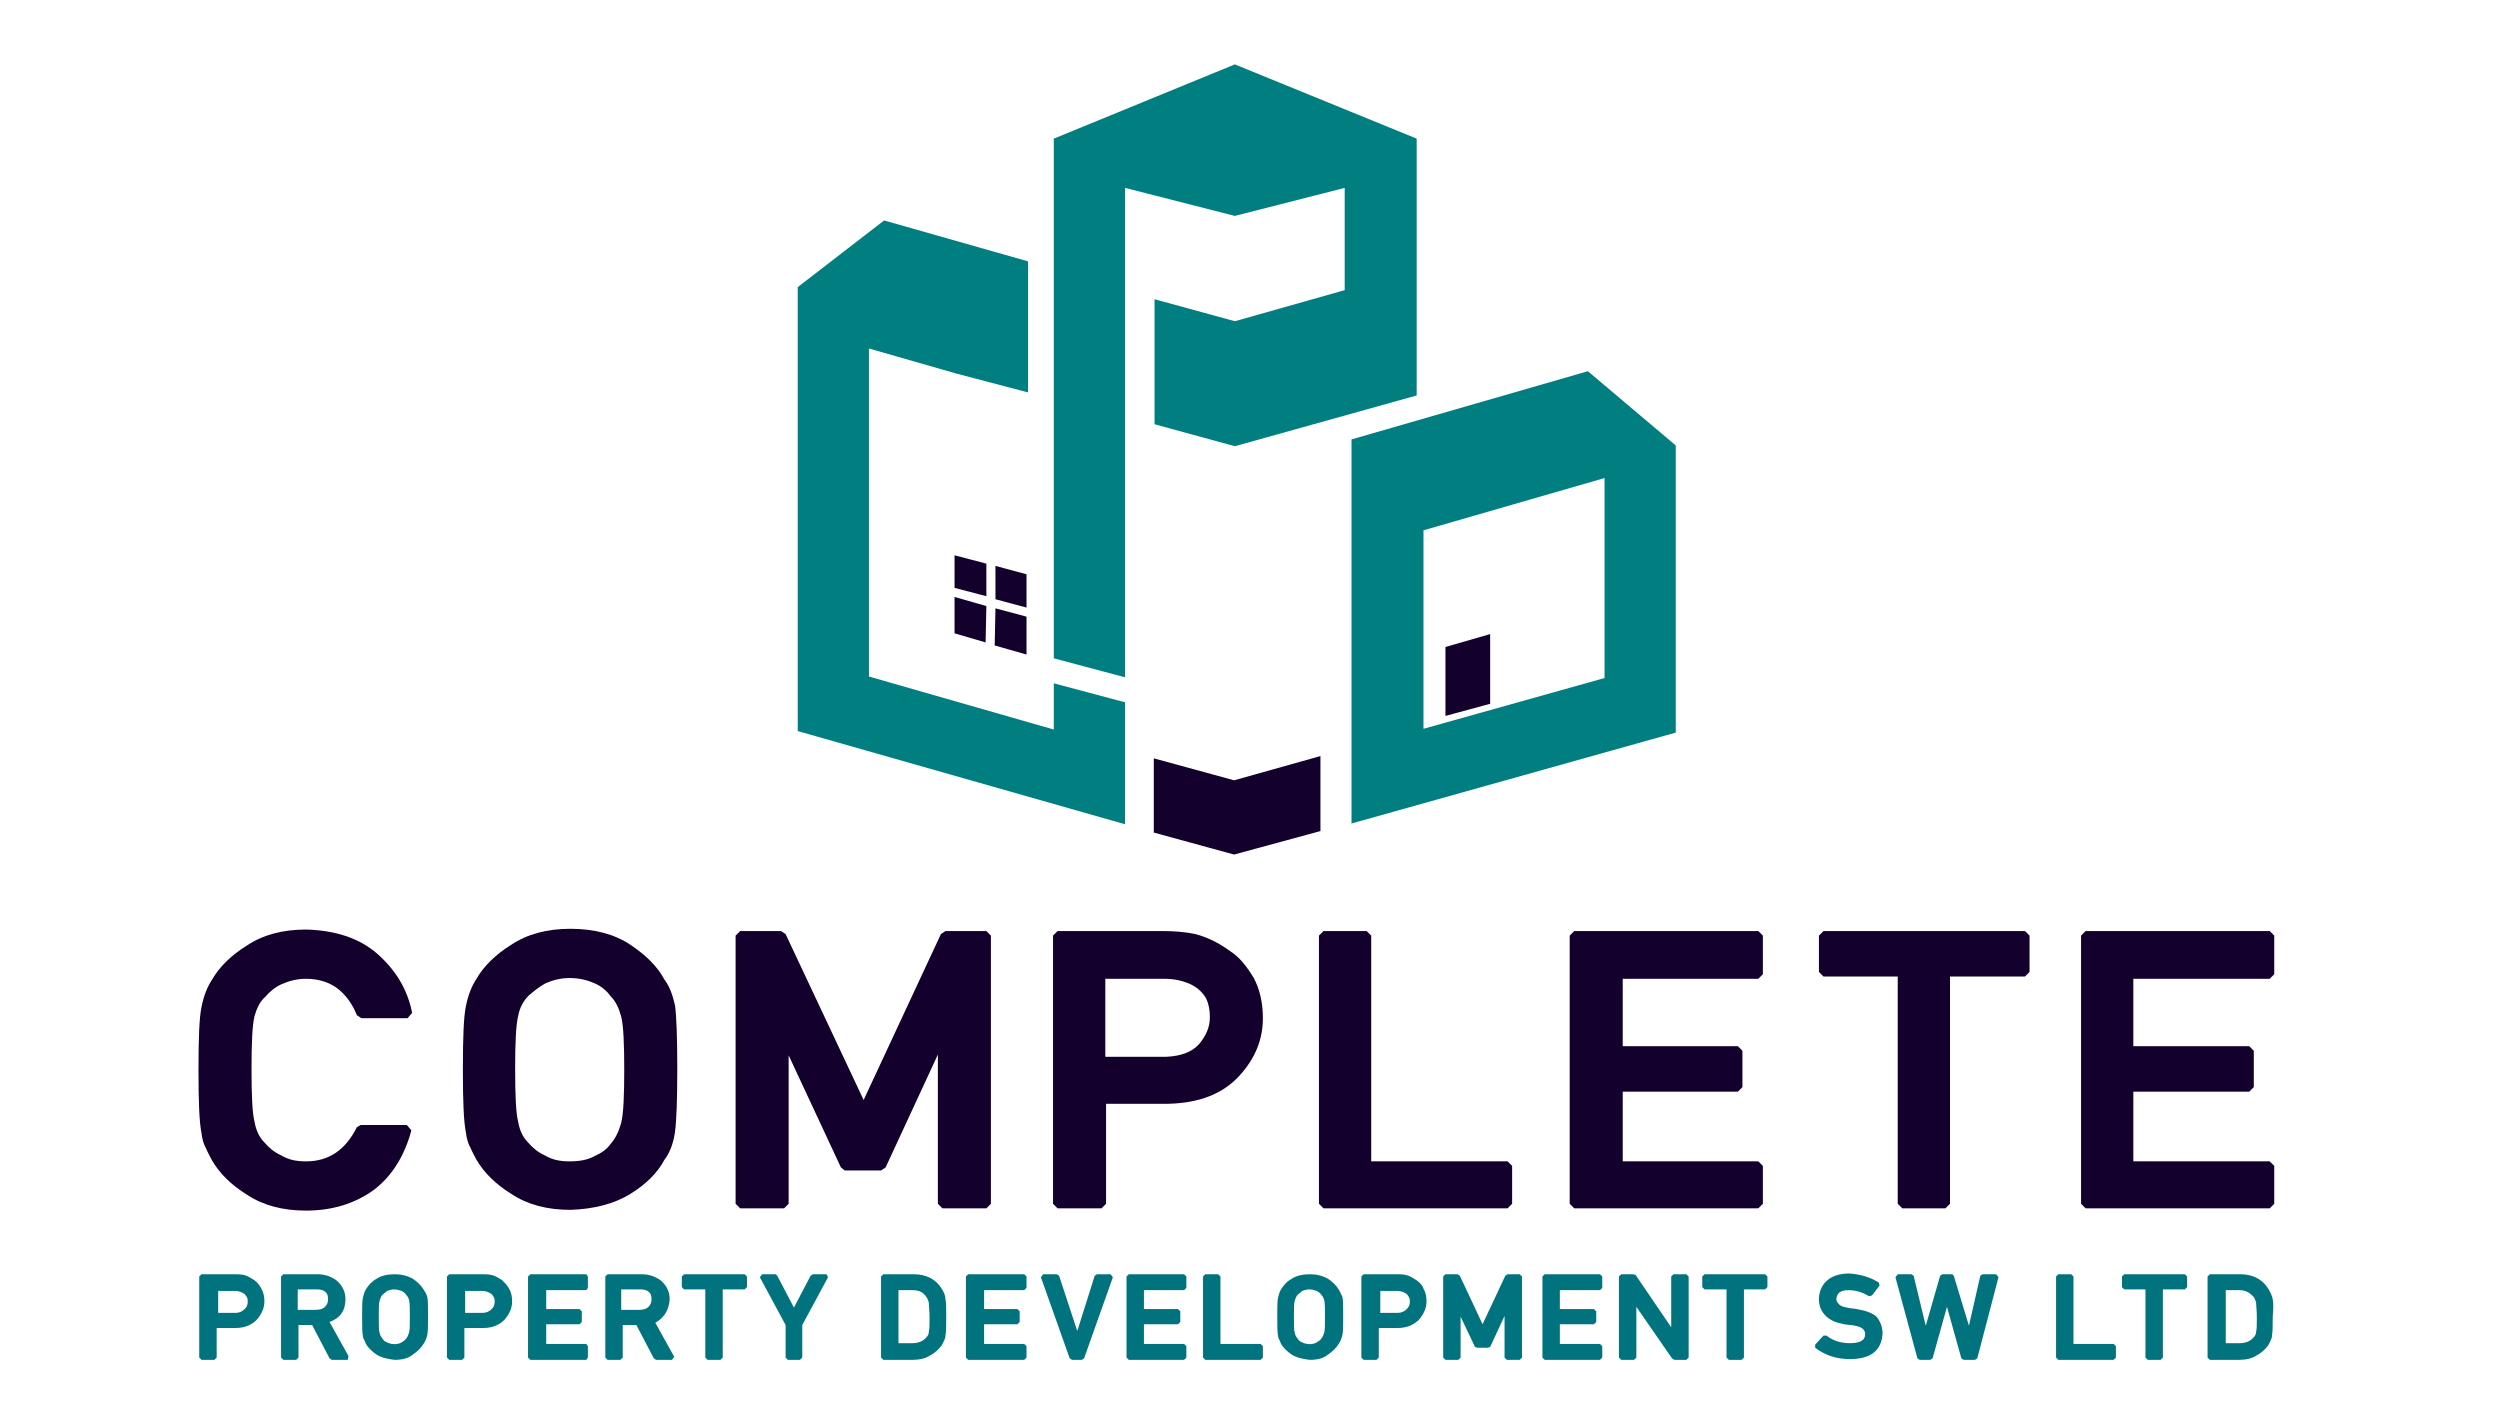 <?xml version="1.0" encoding="utf-8"?>
<!-- Generator: Adobe Illustrator 27.8.0, SVG Export Plug-In . SVG Version: 6.00 Build 0)  -->
<svg version="1.1" id="Layer_1" xmlns="http://www.w3.org/2000/svg" xmlns:xlink="http://www.w3.org/1999/xlink" x="0px" y="0px"
	 viewBox="0 0 330 188.4" style="enable-background:new 0 0 330 188.4;" xml:space="preserve">
<style type="text/css">
	.st0{fill:#13002C;}
	.st1{fill:#007E80;}
	.st2{fill:#00737E;}
</style>
<g>
	<g>
		<g>
			<g>
				<polygon class="st0" points="196.7,83.7 190.8,85.4 190.8,94.5 196.7,92.9 				"/>
				<polygon class="st0" points="174.3,99.8 162.9,103 152.3,100.1 152.3,100.2 152.3,109.9 162.9,112.8 174.3,109.7 				"/>
				<g>
					<g>
						<polygon class="st0" points="131.4,79.1 135.5,80.2 135.5,75.8 131.4,74.7 						"/>
						<polygon class="st0" points="130.2,78.7 130.2,74.4 126,73.3 126,77.6 						"/>
						<polygon class="st0" points="130.2,80 126,78.8 126,83.6 130.1,84.8 						"/>
						<polygon class="st0" points="131.4,80.3 131.3,85.2 135.5,86.4 135.5,81.4 						"/>
					</g>
				</g>
			</g>
			<g>
				<polygon class="st1" points="139.1,96.3 114.7,89.3 114.7,46 126.2,49.3 135.7,51.8 135.7,34.5 116.7,29.1 105.3,37.9 
					105.3,96.5 148.5,108.8 148.5,92.7 139.1,90.2 				"/>
				<path class="st1" d="M209.6,49l-31.2,9v50.7l42.8-12V58.8L209.6,49z M211.8,89.5l-23.9,6.7V70l23.9-6.9V89.5z"/>
				<polygon class="st1" points="187,18.3 163,8.5 139.1,18.3 139.1,86.9 148.5,89.4 148.5,24.8 163,28.5 177.5,24.8 177.5,38.3 
					163,42.4 152.4,39.5 152.4,39.5 152.4,56 163,58.9 187,52.2 				"/>
			</g>
		</g>
		<g>
			<g>
				<path class="st2" d="M33.6,169c-0.5-0.3-0.9-0.6-1.4-0.7c-0.4-0.1-0.9-0.1-1.4-0.1h-4.2l-0.3,0.3v10.7l0.3,0.3h1.7l0.3-0.3v-3.9
					h2.4c1.3,0,2.2-0.4,2.9-1.1c0.6-0.7,1-1.5,1-2.4c0-0.6-0.1-1.2-0.4-1.7C34.3,169.7,34,169.3,33.6,169z M32.7,171.8
					c0,0.4-0.1,0.7-0.4,1c-0.3,0.3-0.7,0.5-1.2,0.5h-2.3v-2.9H31c0.4,0,0.8,0.1,1.1,0.3c0.2,0.1,0.3,0.2,0.4,0.4
					C32.6,171.2,32.7,171.4,32.7,171.8z"/>
				<path class="st2" d="M45.6,171.5c0-1.1-0.5-1.9-1.2-2.5c-0.7-0.5-1.5-0.8-2.5-0.8h-4.5l-0.3,0.3v10.7l0.3,0.3h1.7l0.3-0.3v-4.3
					h1.8l2.3,4.4l0.3,0.2h2.1L46,179l-2.5-4.5C44.9,174,45.6,173,45.6,171.5z M39.4,170.2h2.4c0.5,0,0.9,0.1,1.1,0.3
					c0.3,0.2,0.4,0.5,0.4,1c0,0.4-0.1,0.7-0.4,1c-0.3,0.3-0.7,0.4-1.3,0.4h-2.3V170.2z"/>
				<path class="st2" d="M55.9,170.2c-0.3-0.5-0.8-1-1.4-1.4c-0.7-0.4-1.5-0.6-2.4-0.6c-1,0-1.8,0.2-2.4,0.6
					c-0.7,0.4-1.1,0.9-1.4,1.4c-0.2,0.3-0.3,0.7-0.4,1.1c-0.1,0.4-0.1,1.3-0.1,2.5c0,1.2,0,2.1,0.1,2.5c0,0.2,0.1,0.5,0.2,0.6
					c0.1,0.2,0.1,0.3,0.2,0.5c0.3,0.5,0.8,1,1.4,1.4c0.6,0.4,1.5,0.6,2.4,0.7c1,0,1.8-0.2,2.4-0.7c0.6-0.4,1.1-0.9,1.4-1.4
					c0.2-0.3,0.4-0.7,0.5-1.2c0.1-0.5,0.1-1.3,0.1-2.5c0-1.3,0-2.1-0.1-2.5C56.3,170.8,56.1,170.5,55.9,170.2z M54.1,173.8
					c0,1,0,1.7-0.1,2.1c-0.1,0.3-0.2,0.6-0.4,0.8c-0.1,0.2-0.3,0.3-0.6,0.5c-0.5,0.3-1.3,0.3-1.9,0c-0.3-0.1-0.5-0.3-0.6-0.5
					c-0.2-0.2-0.3-0.4-0.4-0.8c-0.1-0.3-0.1-1-0.1-2.1c0-1,0-1.7,0.1-2.1c0.1-0.3,0.2-0.6,0.4-0.8c0.2-0.2,0.4-0.3,0.6-0.5
					c0.3-0.1,0.6-0.2,0.9-0.2c0.4,0,0.7,0.1,1,0.2c0.2,0.1,0.5,0.3,0.6,0.5c0.2,0.2,0.3,0.4,0.4,0.7
					C54.1,172.1,54.1,172.8,54.1,173.8z"/>
				<path class="st2" d="M66.3,169c-0.5-0.3-0.9-0.6-1.4-0.7c-0.4-0.1-0.9-0.1-1.4-0.1h-4.2l-0.3,0.3v10.7l0.3,0.3h1.7l0.3-0.3v-3.9
					h2.4c1.3,0,2.2-0.4,2.9-1.1c0.6-0.7,1-1.5,1-2.4c0-0.6-0.1-1.2-0.4-1.7C67,169.7,66.6,169.3,66.3,169z M65.3,171.8
					c0,0.4-0.1,0.7-0.4,1c-0.3,0.3-0.7,0.5-1.2,0.5h-2.3v-2.9h2.2c0.4,0,0.8,0.1,1.1,0.3c0.2,0.1,0.3,0.2,0.4,0.4
					C65.2,171.2,65.3,171.4,65.3,171.8z"/>
				<polygon class="st2" points="70,168.2 69.7,168.5 69.7,179.2 70,179.5 77.4,179.5 77.6,179.2 77.6,177.7 77.4,177.4 72.1,177.4 
					72.1,174.8 76.5,174.8 76.8,174.5 76.8,173.1 76.5,172.8 72.1,172.8 72.1,170.3 77.4,170.3 77.6,170 77.6,168.5 77.4,168.2 				
					"/>
				<path class="st2" d="M88.4,171.5c0-1.1-0.5-1.9-1.2-2.5c-0.7-0.5-1.5-0.8-2.5-0.8h-4.5l-0.3,0.3v10.7l0.3,0.3h1.7l0.3-0.3v-4.3
					h1.8l2.3,4.4l0.3,0.2h2.1l0.3-0.4l-2.5-4.5C87.6,174,88.3,173,88.4,171.5z M82.1,170.2h2.4c0.5,0,0.9,0.1,1.1,0.3
					c0.3,0.2,0.4,0.5,0.4,1c0,0.4-0.1,0.7-0.4,1c-0.3,0.3-0.7,0.4-1.3,0.4h-2.3V170.2z"/>
				<polygon class="st2" points="90.3,168.2 90,168.5 90,169.9 90.3,170.2 93.1,170.2 93.1,179.2 93.4,179.5 95.1,179.5 95.4,179.2 
					95.4,170.2 98.3,170.2 98.6,169.9 98.6,168.5 98.3,168.2 				"/>
				<polygon class="st2" points="107.3,168.2 107,168.4 104.8,172.6 102.6,168.4 102.4,168.2 100.6,168.2 100.3,168.6 103.7,174.9 
					103.7,179.2 104,179.5 105.6,179.5 105.9,179.2 105.9,174.9 109.3,168.6 109.1,168.2 				"/>
				<path class="st2" d="M124.3,170.1c-0.8-1.3-2.1-1.9-3.7-1.9h-4l-0.3,0.3v10.7l0.3,0.3h3.9c0.9,0,1.7-0.2,2.3-0.6
					c0.6-0.3,1.1-0.8,1.5-1.3c0.1-0.2,0.2-0.4,0.3-0.6c0.1-0.2,0.2-0.4,0.2-0.7c0.1-0.5,0.1-1.3,0.1-2.5c0-1.1,0-1.9-0.1-2.3
					C124.8,171,124.6,170.6,124.3,170.1z M118.6,170.3h1.8c0.8,0,1.4,0.2,1.8,0.8c0.2,0.2,0.3,0.5,0.4,0.8c0,0.4,0.1,1.1,0.1,2
					c0,0.9,0,1.6-0.1,1.9c0,0.3-0.1,0.5-0.3,0.7c-0.4,0.5-1,0.8-1.9,0.8h-1.8V170.3z"/>
				<polygon class="st2" points="127.8,168.2 127.5,168.5 127.5,179.2 127.8,179.5 135.2,179.5 135.5,179.2 135.5,177.7 
					135.2,177.4 129.9,177.4 129.9,174.8 134.3,174.8 134.6,174.5 134.6,173.1 134.3,172.8 129.9,172.8 129.9,170.3 135.2,170.3 
					135.5,170 135.5,168.5 135.2,168.2 				"/>
				<polygon class="st2" points="144.8,168.2 144.5,168.4 142.2,175.7 139.8,168.4 139.5,168.2 137.7,168.2 137.4,168.6 
					141.2,179.3 141.5,179.5 142.8,179.5 143.1,179.3 146.9,168.6 146.6,168.2 				"/>
				<polygon class="st2" points="149,168.2 148.7,168.5 148.7,179.2 149,179.5 156.3,179.5 156.6,179.2 156.6,177.7 156.3,177.4 
					151,177.4 151,174.8 155.5,174.8 155.8,174.5 155.8,173.1 155.5,172.8 151,172.8 151,170.3 156.3,170.3 156.6,170 156.6,168.5 
					156.3,168.2 				"/>
				<polygon class="st2" points="161.1,177.4 161.1,168.5 160.8,168.2 159.1,168.2 158.8,168.5 158.8,179.2 159.1,179.5 
					166.4,179.5 166.7,179.2 166.7,177.7 166.4,177.4 				"/>
				<path class="st2" d="M176.7,170.2c-0.3-0.5-0.8-1-1.4-1.4c-0.7-0.4-1.5-0.6-2.4-0.6c-1,0-1.8,0.2-2.4,0.6
					c-0.7,0.4-1.1,0.9-1.4,1.4c-0.2,0.3-0.3,0.7-0.4,1.1c-0.1,0.4-0.1,1.3-0.1,2.5c0,1.2,0,2.1,0.1,2.5c0,0.2,0.1,0.5,0.2,0.6
					c0.1,0.2,0.1,0.3,0.2,0.5c0.3,0.5,0.8,1,1.4,1.4c0.6,0.4,1.5,0.6,2.4,0.7c1,0,1.8-0.2,2.4-0.7c0.6-0.4,1.1-0.9,1.4-1.4
					c0.2-0.3,0.4-0.7,0.5-1.2c0.1-0.4,0.1-1.3,0.1-2.5c0-1.3,0-2.1-0.1-2.5C177,170.8,176.9,170.5,176.7,170.2z M174.9,173.8
					c0,1,0,1.7-0.1,2.1c-0.1,0.3-0.2,0.6-0.4,0.8c-0.1,0.2-0.3,0.3-0.6,0.5c-0.5,0.3-1.3,0.3-1.9,0c-0.3-0.1-0.5-0.3-0.6-0.5
					c-0.2-0.2-0.3-0.4-0.4-0.8c-0.1-0.3-0.1-1-0.1-2.1c0-1,0-1.7,0.1-2.1c0.1-0.3,0.2-0.6,0.4-0.8c0.2-0.2,0.4-0.3,0.6-0.5
					c0.3-0.1,0.6-0.2,0.9-0.2c0.4,0,0.7,0.1,1,0.2c0.2,0.1,0.5,0.3,0.6,0.5c0.2,0.2,0.3,0.4,0.4,0.7
					C174.9,172.1,174.9,172.8,174.9,173.8z"/>
				<path class="st2" d="M187,169c-0.5-0.3-0.9-0.6-1.4-0.7c-0.4-0.1-0.9-0.1-1.4-0.1h-4.2l-0.3,0.3v10.7l0.3,0.3h1.7l0.3-0.3v-3.9
					h2.4c1.3,0,2.2-0.4,2.9-1.1c0.6-0.7,1-1.5,1-2.4c0-0.6-0.1-1.2-0.4-1.7C187.8,169.7,187.4,169.3,187,169z M186.1,171.8
					c0,0.4-0.1,0.7-0.4,1c-0.3,0.3-0.7,0.5-1.2,0.5h-2.3v-2.9h2.2c0.4,0,0.8,0.1,1.1,0.3c0.2,0.1,0.3,0.2,0.4,0.4
					C186,171.2,186.1,171.4,186.1,171.8z"/>
				<polygon class="st2" points="199,168.2 198.7,168.4 195.7,174.8 192.7,168.4 192.4,168.2 190.8,168.2 190.5,168.5 190.5,179.2 
					190.8,179.5 192.5,179.5 192.8,179.2 192.8,173.8 194.7,177.8 195,177.9 196.4,177.9 196.7,177.8 198.6,173.7 198.6,179.2 
					198.9,179.5 200.6,179.5 200.9,179.2 200.9,168.5 200.6,168.2 				"/>
				<polygon class="st2" points="203.9,168.2 203.6,168.5 203.6,179.2 203.9,179.5 211.2,179.5 211.5,179.2 211.5,177.7 
					211.2,177.4 205.9,177.4 205.9,174.8 210.4,174.8 210.7,174.5 210.7,173.1 210.4,172.8 205.9,172.8 205.9,170.3 211.2,170.3 
					211.5,170 211.5,168.5 211.2,168.2 				"/>
				<polygon class="st2" points="220.9,168.2 220.6,168.5 220.6,175.2 215.9,168.3 215.6,168.2 214,168.2 213.7,168.5 213.7,179.2 
					214,179.5 215.7,179.5 216,179.2 216,172.5 220.7,179.3 221,179.5 222.6,179.5 222.9,179.2 222.9,168.5 222.6,168.2 				"/>
				<polygon class="st2" points="225,168.2 224.7,168.5 224.7,169.9 225,170.2 227.9,170.2 227.9,179.2 228.2,179.5 229.9,179.5 
					230.2,179.2 230.2,170.2 233,170.2 233.3,169.9 233.3,168.5 233,168.2 				"/>
				<path class="st2" d="M245.1,172.8c-0.5-0.1-1-0.1-1.3-0.2c-0.5-0.1-0.9-0.2-1.1-0.5c-0.2-0.2-0.3-0.4-0.3-0.6
					c0-0.4,0.2-0.7,0.4-0.9c0.3-0.2,0.7-0.3,1.2-0.3c1,0,1.9,0.3,2.7,0.8l0.4-0.1l1-1.3l-0.1-0.4c-1.1-0.7-2.4-1.1-3.9-1.2
					c-1.2,0-2.2,0.3-2.9,0.9c-0.7,0.6-1.1,1.5-1.1,2.5c0,0.9,0.3,1.6,0.9,2.2c0.6,0.6,1.4,0.9,2.4,1.1c0.6,0.1,1.1,0.1,1.5,0.2
					c1.1,0.2,1.3,0.7,1.3,1.1c0,0.5-0.2,1.2-2,1.2c-1.2,0-2.2-0.3-3.1-1l-0.4,0l-1.1,1.2l0,0.4c1.3,1,2.8,1.5,4.6,1.5
					c2.8,0,4.2-1.2,4.3-3.4c0-0.8-0.3-1.6-0.8-2.2C247.1,173.3,246.3,173,245.1,172.8z"/>
				<polygon class="st2" points="261.7,168.2 261.4,168.4 259.9,175 257.9,168.4 257.7,168.2 256.4,168.2 256.1,168.4 254.2,175 
					252.6,168.4 252.3,168.2 250.5,168.2 250.2,168.6 253.1,179.3 253.4,179.5 254.8,179.5 255.1,179.3 257,172.5 258.9,179.3 
					259.2,179.5 260.7,179.5 261,179.3 263.8,168.6 263.5,168.2 				"/>
				<polygon class="st2" points="273.7,177.4 273.7,168.5 273.4,168.2 271.7,168.2 271.4,168.5 271.4,179.2 271.7,179.5 279,179.5 
					279.3,179.2 279.3,177.7 279,177.4 				"/>
				<polygon class="st2" points="280.4,168.2 280.1,168.5 280.1,169.9 280.4,170.2 283.2,170.2 283.2,179.2 283.5,179.5 
					285.2,179.5 285.5,179.2 285.5,170.2 288.4,170.2 288.7,169.9 288.7,168.5 288.4,168.2 				"/>
				<path class="st2" d="M300,171.5c-0.1-0.5-0.3-0.9-0.6-1.4c-0.8-1.3-2.1-1.9-3.7-1.9h-4l-0.3,0.3v10.7l0.3,0.3h3.9
					c0.9,0,1.7-0.2,2.3-0.6c0.6-0.3,1.1-0.8,1.5-1.3c0.1-0.2,0.2-0.4,0.3-0.6c0.1-0.2,0.2-0.4,0.2-0.7c0.1-0.5,0.1-1.3,0.1-2.5
					C300.1,172.7,300.1,172,300,171.5z M293.7,170.3h1.8c0,0,0,0,0.1,0c0.8,0,1.3,0.3,1.8,0.8c0.2,0.2,0.3,0.5,0.4,0.8
					c0,0.4,0.1,1,0.1,2c0,0.9,0,1.6-0.1,1.9c0,0.3-0.1,0.5-0.3,0.7c-0.4,0.5-1,0.8-1.9,0.8h-1.8V170.3z"/>
			</g>
			<g>
				<path class="st0" d="M35,131.6L35,131.6c0.6-0.7,1.3-1.3,2.2-1.7c0.9-0.4,2-0.7,3.2-0.7c1.7,0,3.2,0.5,4.3,1.4
					c1.1,0.9,1.9,2.1,2.4,3.4l0.6,0.4h6.1l0.6-0.7c-0.6-3.1-2.2-5.7-4.6-7.8c-2.4-2.1-5.6-3.1-9.4-3.2c-3.1,0-5.7,0.7-7.8,2.1
					c-2.1,1.3-3.7,2.9-4.6,4.5c-0.6,0.9-1.1,2.1-1.4,3.6c-0.3,1.4-0.4,4.2-0.4,8.4c0,4.1,0.1,6.8,0.4,8.3c0.1,0.8,0.3,1.5,0.6,2
					c0.2,0.5,0.5,1,0.8,1.6c1,1.7,2.5,3.2,4.6,4.5c2.1,1.4,4.7,2.1,7.8,2.1c3.4,0,6.4-0.9,8.9-2.7c2.4-1.8,4.1-4.5,5-7.9l-0.6-0.7
					h-6.1l-0.5,0.3c-1.5,3-3.7,4.5-6.7,4.5c-1.3,0-2.3-0.2-3.3-0.8c-0.9-0.4-1.6-1-2.2-1.7c-0.7-0.7-1.1-1.6-1.3-2.7
					c-0.3-1.2-0.4-3.5-0.4-7c0-3.4,0.1-5.8,0.4-7C33.9,133.1,34.3,132.2,35,131.6z"/>
				<path class="st0" d="M87.7,129.3c-0.9-1.7-2.4-3.2-4.5-4.6c-2.1-1.4-4.8-2.1-7.9-2.1c-3.1,0-5.7,0.7-7.8,2.1
					c-2.1,1.3-3.7,2.9-4.6,4.5c-0.6,0.9-1.1,2.1-1.4,3.6c-0.3,1.4-0.4,4.2-0.4,8.4c0,4.1,0.1,6.8,0.4,8.3c0.1,0.8,0.3,1.5,0.6,2
					c0.2,0.5,0.5,1,0.8,1.6c1,1.7,2.5,3.2,4.6,4.5c2.1,1.4,4.7,2.1,7.8,2.1c3.1-0.1,5.8-0.8,7.9-2.1c2.1-1.3,3.6-2.8,4.5-4.5
					c0.7-0.9,1.2-2.2,1.4-3.7c0.2-1.5,0.3-4.2,0.3-8.3c0-4.2-0.1-6.9-0.3-8.4C88.8,131.4,88.4,130.2,87.7,129.3z M72,129.8
					c0.9-0.4,2-0.7,3.2-0.7c1.3,0,2.4,0.3,3.3,0.7c0.9,0.4,1.6,1,2.1,1.7c0.7,0.7,1.1,1.6,1.4,2.7c0.3,1.2,0.4,3.6,0.4,7
					c0,3.4-0.1,5.8-0.4,7c-0.3,1.1-0.7,2-1.4,2.8c-0.5,0.7-1.2,1.2-2.1,1.6c-0.9,0.5-2,0.7-3.3,0.7c-1.3,0-2.3-0.2-3.3-0.8
					c-0.9-0.4-1.6-1-2.2-1.7c-0.7-0.7-1.1-1.6-1.3-2.7c-0.3-1.2-0.4-3.5-0.4-7c0-3.4,0.1-5.8,0.4-7c0.2-1.1,0.7-2,1.4-2.7
					C70.4,130.9,71.1,130.3,72,129.8z"/>
				<polygon class="st0" points="124.8,122.9 124.2,123.3 114,145.2 103.7,123.3 103.1,122.9 97.7,122.9 97.1,123.5 97.1,158.9 
					97.7,159.5 103.5,159.5 104.1,158.9 104.1,139.3 111,154.1 111.5,154.5 116.3,154.5 116.9,154.1 123.8,139.2 123.8,158.9 
					124.4,159.5 130.2,159.5 130.8,158.9 130.8,123.5 130.2,122.9 				"/>
				<path class="st0" d="M162.3,125.5c-1.5-1.1-3-1.8-4.5-2.2c-1.4-0.3-2.9-0.4-4.4-0.4h-13.8l-0.6,0.6v35.4l0.6,0.6h5.8l0.6-0.6
					v-13.2h8.2c4.1-0.1,7.2-1.3,9.4-3.7c2.1-2.3,3.1-4.8,3.1-7.6c0-2-0.4-3.8-1.2-5.3C164.6,127.6,163.6,126.3,162.3,125.5z
					 M159.7,134.3c0,1.3-0.5,2.4-1.4,3.5c-1,1.1-2.4,1.6-4.4,1.7h-8v-10.3h7.8c1.4,0,2.7,0.3,3.8,0.9c0.7,0.4,1.2,0.9,1.6,1.5
					C159.5,132.3,159.7,133.2,159.7,134.3z"/>
				<polygon class="st0" points="181,153.3 181,123.5 180.4,122.9 174.7,122.9 174.1,123.5 174.1,158.9 174.7,159.5 199,159.5 
					199.6,158.9 199.6,153.9 199,153.3 				"/>
				<polygon class="st0" points="207.8,122.9 207.2,123.5 207.2,158.9 207.8,159.5 232.1,159.5 232.7,158.9 232.7,153.9 
					232.1,153.3 214.2,153.3 214.2,144.1 229.4,144.1 230,143.5 230,138.7 229.4,138.1 214.2,138.1 214.2,129.2 232.1,129.2 
					232.7,128.6 232.7,123.5 232.1,122.9 				"/>
				<polygon class="st0" points="240.7,122.9 240.1,123.5 240.1,128.3 240.7,128.9 250.5,128.9 250.5,158.9 251.1,159.5 
					256.8,159.5 257.4,158.9 257.4,128.9 267.3,128.9 267.9,128.3 267.9,123.5 267.3,122.9 				"/>
				<polygon class="st0" points="299.6,129.2 300.2,128.6 300.2,123.5 299.6,122.9 275.3,122.9 274.7,123.5 274.7,158.9 
					275.3,159.5 299.6,159.5 300.2,158.9 300.2,153.9 299.6,153.3 281.6,153.3 281.6,144.1 296.9,144.1 297.5,143.5 297.5,138.7 
					296.9,138.1 281.6,138.1 281.6,129.2 				"/>
			</g>
		</g>
	</g>
</g>
</svg>
